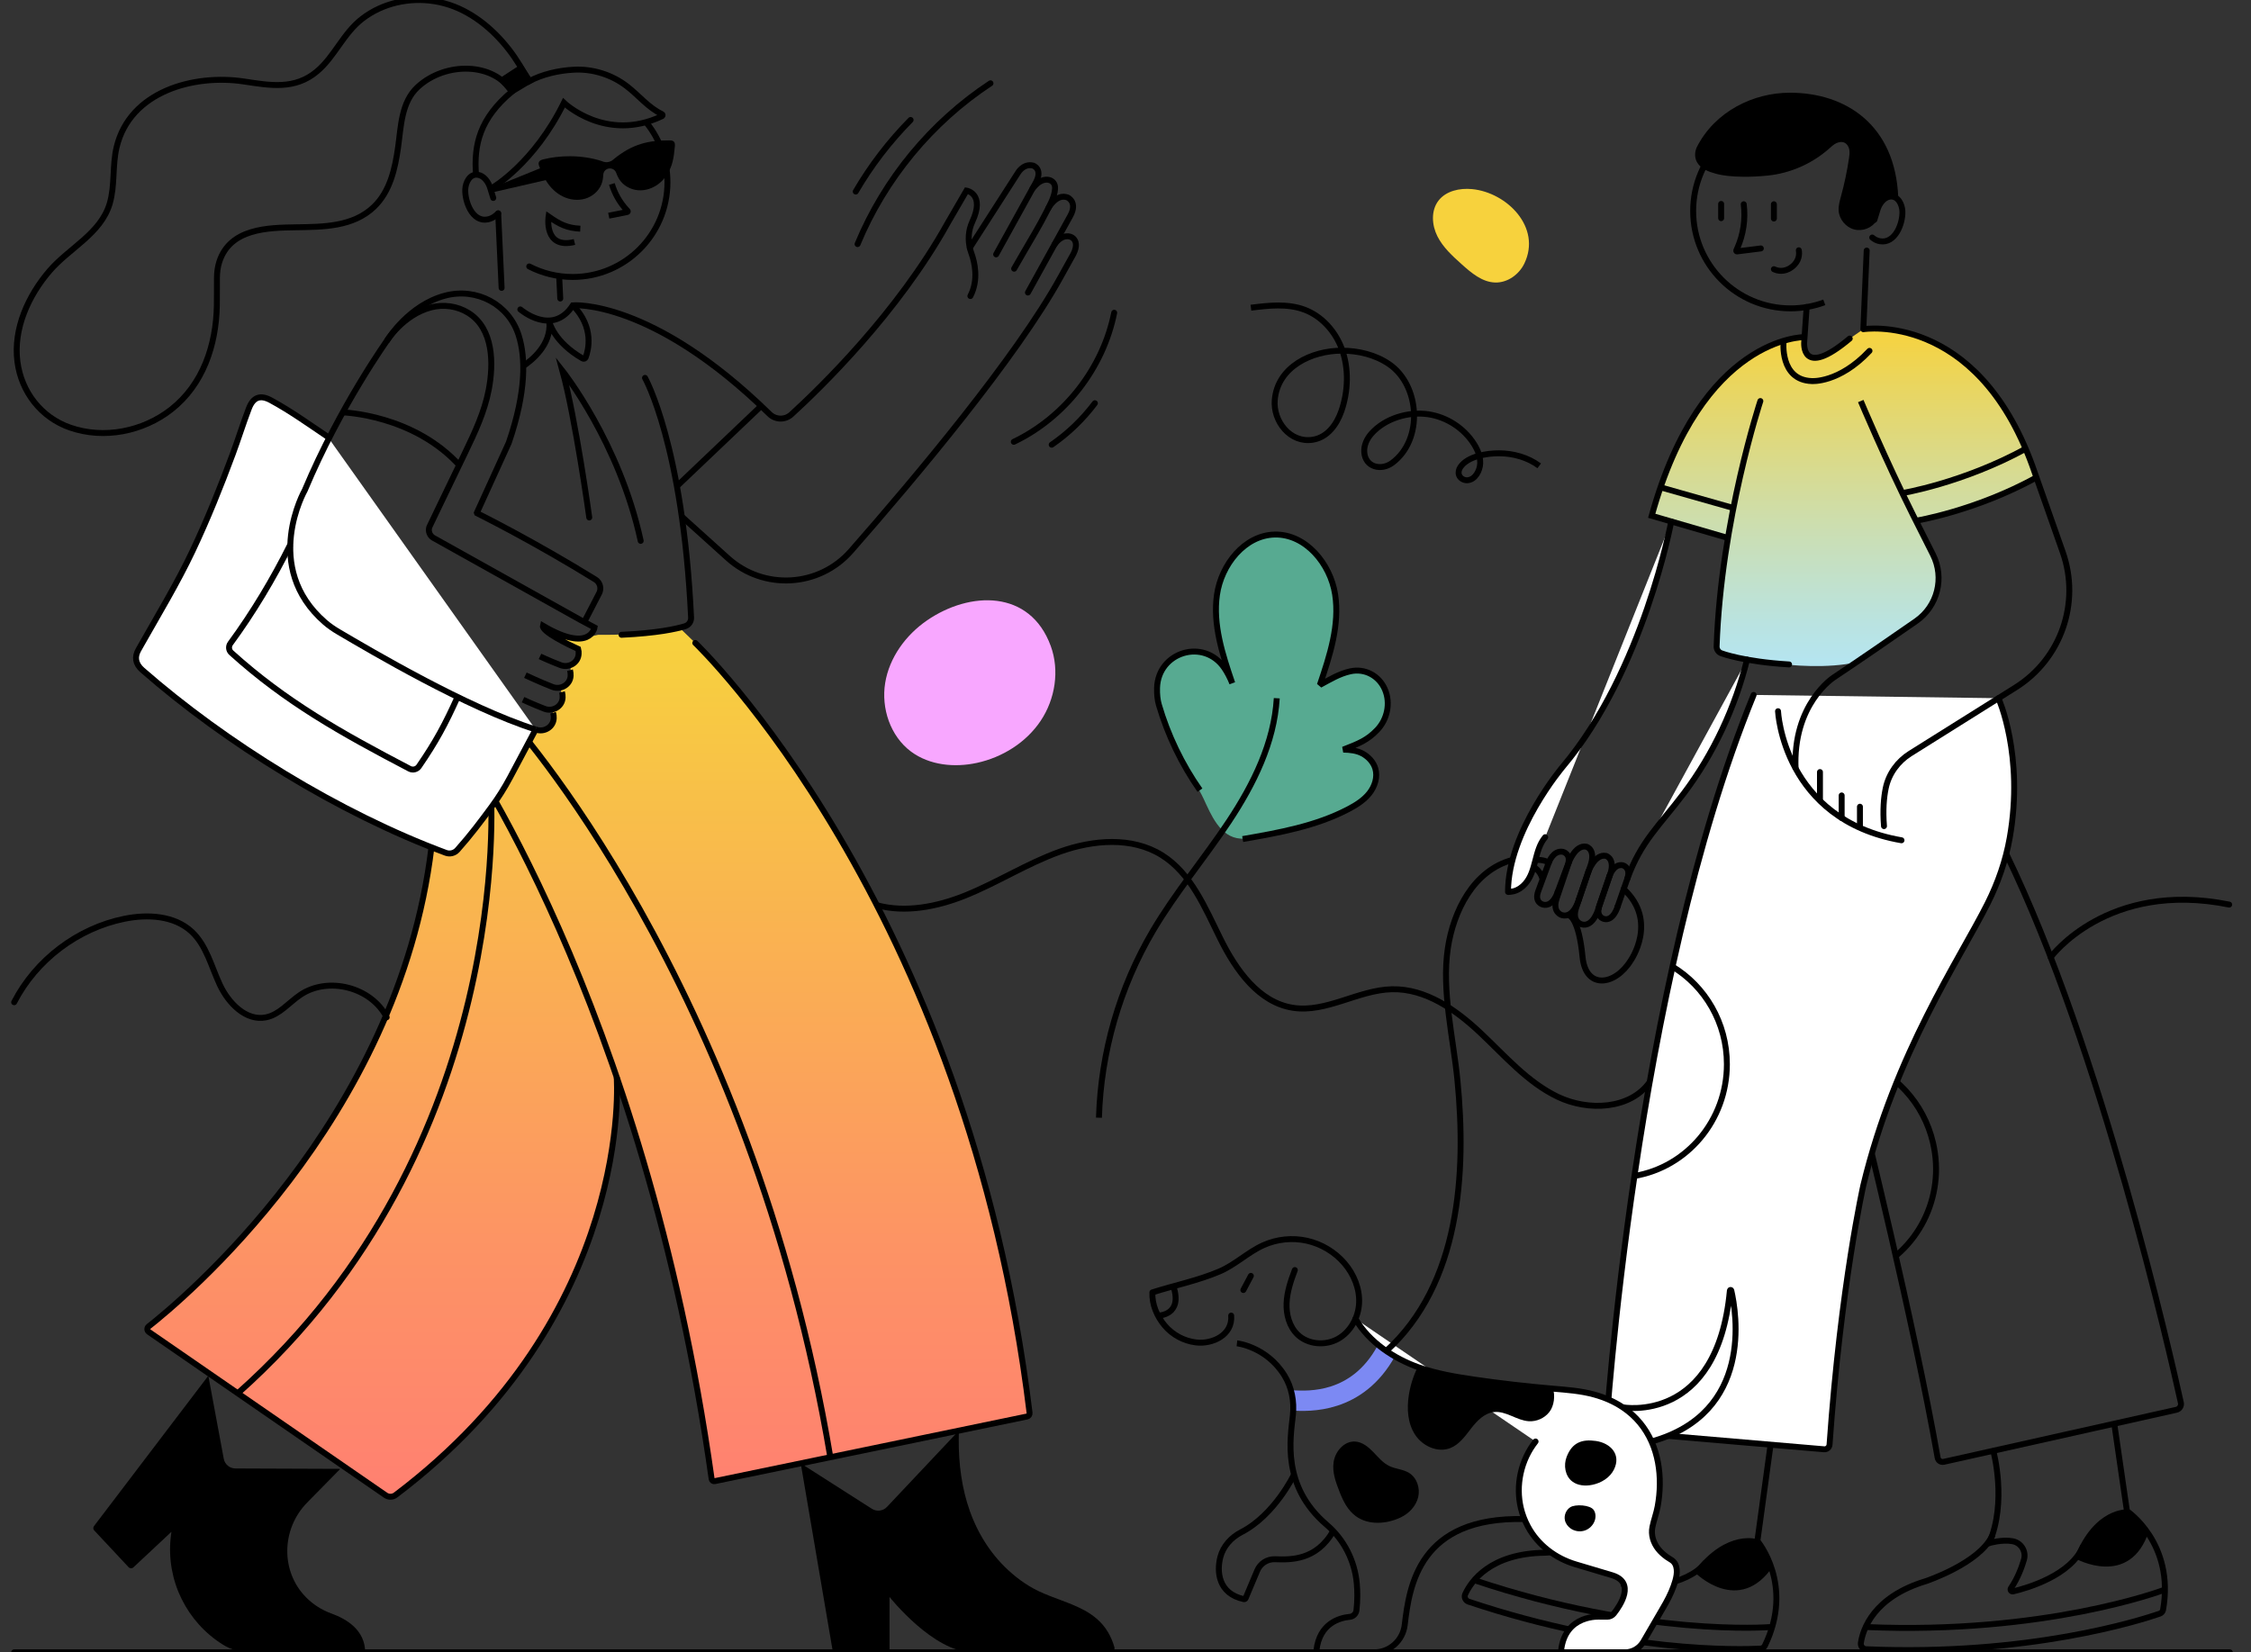 <?xml version="1.0" encoding="UTF-8"?><svg xmlns="http://www.w3.org/2000/svg" xmlns:xlink="http://www.w3.org/1999/xlink" viewBox="0 0 664.555 487.887"><rect x="0" y="0" width="664.555" height="487.887" fill="#333333" stroke="none"/><defs><style>.f{fill:url(#d);}.g{fill:url(#c);}.h,.i,.j,.k,.l,.m,.n{fill:none;}.h,.i,.o,.p,.k,.q,.r,.l,.m,.n,.s{stroke:#000;}.h,.i,.p,.k,.q,.r,.l,.m,.n,.s{stroke-width:1.75px;}.h,.m{stroke-linejoin:bevel;}.i,.r,.l{stroke-linejoin:round;}.j{stroke:#7c89f3;stroke-width:6px;}.j,.o,.p,.k,.q,.n,.s{stroke-miterlimit:10;}.t{fill:#f8a7ff;}.u{fill:#f7d23d;}.v{fill:#57aa91;}.p,.k,.r,.l,.m{stroke-linecap:round;}.p,.q,.r{fill:#fff;}.w{clip-path:url(#e);}</style><linearGradient id="c" x1="544.422" y1="91.036" x2="544.422" y2="206.003" gradientTransform="matrix(1, 0, 0, 1, 0, 0)" gradientUnits="userSpaceOnUse"><stop offset=".05" stop-color="#f7d23d"/><stop offset=".214" stop-color="#e8d663"/><stop offset=".56" stop-color="#ccdeb0"/><stop offset=".806" stop-color="#bae3e0"/><stop offset=".928" stop-color="#b4e5f3"/></linearGradient><linearGradient id="d" x1="173.435" y1="185.346" x2="173.435" y2="442.527" gradientTransform="matrix(1, 0, 0, 1, 0, 0)" gradientUnits="userSpaceOnUse"><stop offset="0" stop-color="#f7d23d"/><stop offset=".17" stop-color="#f8c247"/><stop offset=".724" stop-color="#fd9265"/><stop offset="1" stop-color="#ff8071"/></linearGradient><clipPath id="e"><path d="M549.856,329.289s15.174,61.251,22.189,101.133c.149,.849,.975,1.395,1.816,1.207l68.648-15.359c.949-.212,1.549-1.145,1.34-2.095-2.97-13.538-23.474-104.314-51.551-162.047" style="fill:none; stroke:#000; stroke-miterlimit:10; stroke-width:1.75px;"/></clipPath></defs><g id="a"/><g id="b"><path d="M273.652,183.206c-6.255,4.311-11.097,10.942-12.324,18.439s1.54,15.748,7.638,20.278c5.451,4.049,12.839,4.775,19.473,3.326,7.524-1.643,14.528-6.026,18.805-12.431s5.612-14.832,2.969-22.066c-6.119-16.746-23.907-16.267-36.56-7.547Z" style="fill:#f8a7ff;"/><path d="M381.693,413.525c4.579,.193,18.932,1.096,27.579-14.629" style="fill:none; stroke:#7c89f3; stroke-miterlimit:10; stroke-width:6px;"/><path d="M398.097,238.905c-3.206,1.683-6.58,3.029-10.025,4.134-4.331,1.388-8.774,2.399-13.236,3.267-2.831,.551-5.67,1.501-8.59,1.313-6.09-.394-8.731-7.107-10.939-11.827-1.378-2.946-3.197-5.575-4.835-8.373-1.673-2.856-3.18-5.808-4.514-8.837-.64-1.454-1.241-2.925-1.8-4.412-.75-1.993-1.426-4.014-2.026-6.057-.406-1.382-.593-3.137-.539-4.989,.314-10.674,13.843-14.742,19.848-5.912,.847,1.246,1.643,2.737,2.357,4.517-2.875-8.444-5.776-17.273-4.519-26.101,1.262-8.86,8.137-17.613,17.084-17.792,9.129-.183,16.407,8.643,17.798,17.667,1.391,9.024-1.577,18.088-4.504,26.737,2.923-1.57,5.72-3.31,9.013-4.027,4.317-.941,8.497,1.323,10.223,5.423,1.692,4.021,.66,8.784-2.314,11.895-2.884,3.017-5.408,4.019-10.011,5.81,1.975,.037,4.004,.241,5.735,1.193,1.731,.952,3.174,2.515,3.732,4.41,.734,2.494-.15,5.255-1.763,7.294s-3.873,3.46-6.175,4.668Z" style="fill:#57aa91;"/><path d="M508.243,192.909s22.874,6.23,39.746,2.662l3.202-2.18,16.281-11.451s6.67-4.717,4.846-15.009l-6.687-13.173s17.496-2.838,35.586-12.777l-1.242-3.527c-16.604-45.57-49.861-40.253-49.861-40.253l-9.689,6.659c-9.472,5.6-7.808-4.313-7.808-4.313,0,0-30.297-.267-44.987,52.752l22.493,6.544,.016,.003c-1.647,9.886-2.959,20.847-3.346,32.002-.032,.934,.561,1.78,1.451,2.065" style="fill:url(#c);"/><path d="M146.152,210.904l-18.032,30.087c-6.914,91.607-85.313,151.498-85.313,151.498l72.523,50.038c65.559-48.62,67.092-112.801,66.813-124.27,11.074,32.403,21.533,72.308,28.067,119.243l93.855-19.43c-18.112-151.156-98.795-228.216-98.795-228.216l-4.655-4.509c-10.964,2.451-23.986,2.087-23.986,2.087l-4.88,1.055s-6.503-.983-8.701-1.403l5.802,3.709,1.904,.976v2.197l-2.284,2.375-.01,2.896s-.439,2.294-.635,2.392-2.441,1.477-2.441,1.477l.683,2.428-1.171,3.173-1.757,.781,.293,3.026-1.989,2.694-3.088,.456-12.203-4.761Z" style="fill:url(#d);"/><g><path d="M522.652,427.069l-3.822,27.942s10.982,12.909,2.202,30.93c-.239,.49-.732,.811-1.276,.84-5.893,.313-40.702,1.366-86.203-13.865-.915-.306-1.378-1.341-.978-2.219,1.668-3.654,7.26-12.025,23.546-12.226,0,0,16.416-.7,22.338-7.343" style="fill:none; stroke:#000; stroke-linecap:round; stroke-miterlimit:10; stroke-width:1.75px;"/><path d="M518.831,455.011s-8.673-3.058-18.057,8.966c0,0,12.541,12.652,22.285-1.862" style="stroke:#000; stroke-miterlimit:10;"/><path d="M485.823,427.069s-.194,15.526-8.672,25.779c0,0,3.902-.058,6.783,1.374,2.294,1.14,3.074,4.009,1.704,6.173-1.226,1.938-3.284,4.766-6.018,7.02-.435,.359-.209,1.061,.355,1.086,4.593,.207,17.621,.116,23.462-6.996" style="fill:none; stroke:#000; stroke-linecap:round; stroke-miterlimit:10; stroke-width:1.75px;"/><path d="M522.451,480.428s-37.084,2.925-87.076-13.807" style="fill:none; stroke:#000; stroke-linecap:round; stroke-miterlimit:10; stroke-width:1.75px;"/></g><path d="M134.796,217.847s55.447,77.429,75.302,218.861c.06,.427,.468,.718,.891,.631l92.207-19.088c.49-.101,.822-.566,.761-1.063-18.32-150.573-98.688-227.332-98.688-227.332" style="fill:none; stroke:#000; stroke-linecap:round; stroke-miterlimit:10; stroke-width:1.75px;"/><path d="M182.067,318.032s5.436,69.954-65.278,123.401c-.866,.654-2.063,.677-2.956,.061l-69.903-48.23c-.553-.382-.58-1.187-.051-1.602,9.134-7.167,73.745-60.472,83.495-141.487" style="fill:none; stroke:#000; stroke-miterlimit:10; stroke-width:1.75px;"/><path d="M150.069,211.781s71.488,77.808,95.098,218.657" style="fill:none; stroke:#000; stroke-miterlimit:10; stroke-width:1.75px;"/><path d="M144.911,234.133s7.377,104.315-74.711,177.257" style="fill:none; stroke:#000; stroke-miterlimit:10; stroke-width:1.75px;"/><path d="M328.994,486.351c-.888-3.172-2.586-6.098-5.068-8.263-1.141-.995-2.396-1.863-3.727-2.587-4.337-2.358-9.164-3.589-13.611-5.705-3.695-1.758-7.121-4.347-10.018-7.221-5.267-5.225-8.952-11.824-11.064-18.912-2.047-6.871-2.666-14.107-2.412-21.251l-21.241,22.535c-1.158,1.228-3.026,1.46-4.448,.551l-21.008-13.419,9.356,54.915c.088,.516,.535,.893,1.058,.893h14.73c.592,0,1.073-.48,1.073-1.073v-15.291s12.918,16.363,24.631,16.363h40.584c.801,0,1.381-.765,1.165-1.536h0Z"/><path d="M100.463,433.708l-30.967-.119c-1.688-.006-3.133-1.213-3.441-2.872l-4.55-24.509-33.757,44.401c-.292,.384-.265,.923,.065,1.275l10.166,10.869c.373,.399,1,.42,1.399,.047l11.228-10.502s-.098,.647-.215,1.76c-1.338,12.721,4.794,24.906,15.406,31.552,2.402,1.504,5.193,2.276,8.027,2.276h33.981c0-6.455-5.285-9.784-9.948-11.464-2.903-1.047-5.406-2.683-7.438-4.719-7.678-7.694-7.353-20.288,.265-28.042l9.779-9.954Z"/><path d="M354.253,233.31c-5.371-7.667-9.483-16.215-12.122-25.197-.406-1.382-.593-3.137-.539-4.989,.314-10.674,13.843-14.742,19.848-5.912,.847,1.246,1.643,2.737,2.357,4.517-2.875-8.444-5.776-17.273-4.519-26.101,1.262-8.86,8.137-17.613,17.084-17.792,9.129-.183,16.407,8.643,17.798,17.667,1.391,9.024-1.577,18.088-4.504,26.737,2.923-1.57,5.72-3.31,9.013-4.027,4.317-.941,8.497,1.323,10.223,5.423,1.692,4.021,.66,8.784-2.314,11.895-2.884,3.017-5.408,4.019-10.011,5.81,1.975,.037,4.004,.241,5.735,1.193,1.731,.952,3.174,2.515,3.732,4.41,.734,2.494-.15,5.255-1.763,7.294s-3.873,3.46-6.175,4.668c-9.619,5.049-20.52,6.98-31.223,8.844" style="fill:none; stroke:#000; stroke-linejoin:bevel; stroke-width:1.75px;"/><path d="M376.936,206.167c-.769,13.124-6.844,25.376-14.104,36.337-7.26,10.961-15.814,21.058-22.487,32.386-9.811,16.654-15.338,35.809-15.905,55.13" style="fill:none; stroke:#000; stroke-linejoin:bevel; stroke-width:1.75px;"/><path d="M382.27,375.005c-1.189,3.157-2.301,6.406-2.439,9.777-.138,3.371,.819,6.927,3.249,9.269,3.078,2.966,8.167,3.364,11.904,1.289s6.046-6.299,6.254-10.568c.208-4.27-1.529-8.507-4.308-11.756-2.85-3.331-6.797-5.706-11.075-6.663s-8.861-.491-12.859,1.308c-4.59,2.065-8.306,5.768-12.936,7.743-6.405,2.732-13.207,4.089-19.842,6.2-.158,3.562,1.366,7.114,3.674,9.833s5.666,4.521,9.207,4.942c4.892,.582,10.842-2.235,10.382-7.926" style="fill:none; stroke:#000; stroke-linecap:round; stroke-linejoin:round; stroke-width:1.75px;"/><line x1="369.288" y1="376.727" x2="367.072" y2="380.899" style="fill:none; stroke:#000; stroke-linecap:round; stroke-linejoin:bevel; stroke-width:1.75px;"/><path d="M341.988,388.449s7.269-.082,4.436-8.626" style="fill:none; stroke:#000; stroke-miterlimit:10; stroke-width:1.75px;"/><path d="M365.178,396.639s8.749,.951,14.024,9.495c2.161,3.5,2.93,7.669,2.49,11.759-.735,6.826-3.355,20.94,9.966,32.31,5.126,4.375,8.3,10.659,8.902,17.371,.212,2.363,.229,4.888-.094,7.865-.112,1.03-.931,1.862-1.963,1.96-2.995,.285-8.944,1.869-9.854,9.896-.035,.313,.218,.593,.533,.593h16.495c4.636,0,8.486-3.496,9.032-8.1,1.367-11.531,4.208-32.031,35.342-31.252" style="fill:none; stroke:#000; stroke-miterlimit:10; stroke-width:1.75px;"/><path d="M382.022,435.418s-5.675,11.9-15.559,16.99c-2.951,1.52-5.341,4.13-6.181,7.341-1.085,4.148-.712,10.773,6.949,12.429,.204,.044,.418-.067,.499-.26l3.43-8.16c.88-2.094,2.953-3.447,5.223-3.367,4.6,.161,12.214,.433,17.234-8.353" style="fill:none; stroke:#000; stroke-miterlimit:10; stroke-width:1.75px;"/><path d="M173.965,152.797s-4.016-29.114-7.906-43.295c0,0,16.816,21.208,23.091,50.197" style="fill:none; stroke:#000; stroke-linecap:round; stroke-miterlimit:10; stroke-width:1.75px;"/><path d="M153.613,91.361s9.455,8.162,15.515-1.212c0,0,23.25-1.967,58.053,32.103,1.777,1.74,4.596,1.803,6.433,.126,8.518-7.777,31.424-29.988,46.152-56.499l5.572-9.6s5.571,.896,1.712,9.193c0,0-.167,.339-.377,.917-.982,2.697-.887,5.653,.096,8.349,.955,2.621,2.226,7.821-.289,12.671" style="fill:none; stroke:#000; stroke-linecap:round; stroke-miterlimit:10; stroke-width:1.75px;"/><path d="M169.129,90.149c6.412,6.523,4.559,13.32,3.766,15.4-.133,.348-.552,.491-.875,.305-8.529-4.913-9.833-10.777-9.833-10.777,.587,6.72-5.168,11.313-7.702,12.995" style="fill:none; stroke:#000; stroke-miterlimit:10; stroke-width:1.75px;"/><path d="M413.509,448.055c2.468-1.173,4.542-3.344,5.178-6.001,.636-2.657-.387-5.744-2.718-7.168-1.753-1.071-3.952-1.127-5.805-2.016-1.895-.91-3.267-2.604-4.726-4.117-1.459-1.514-3.222-2.961-5.319-3.109-3.214-.228-5.915,2.844-6.395,6.03-.467,3.096,.665,6.033,1.767,8.863,1.043,2.677,2.395,5.398,4.772,7.135,3.814,2.787,9.174,2.318,13.245,.384Z"/><path d="M4.176,295.927c6.44-12.521,18.768-21.85,32.568-24.645,6.855-1.388,14.705-.963,19.833,3.793,4.389,4.071,5.802,10.318,8.347,15.737,2.544,5.419,7.727,10.762,13.596,9.579,3.996-.806,6.754-4.349,10.128-6.635,8.227-5.575,21.032-2.253,25.513,6.618" style="fill:none; stroke:#000; stroke-linecap:round; stroke-miterlimit:10; stroke-width:1.75px;"/><path d="M190.422,111.574s11.166,19.658,13.606,70.785c.055,1.156-.679,2.206-1.786,2.543-2.599,.791-8.217,2.041-18.746,2.532" style="fill:none; stroke:#000; stroke-linecap:round; stroke-miterlimit:10; stroke-width:1.75px;"/><path d="M253.177,72.071c7.974-19.252,21.833-36.02,39.239-47.477" style="fill:none; stroke:#000; stroke-linecap:round; stroke-miterlimit:10; stroke-width:1.75px;"/><path d="M252.633,56.559c4.484-7.688,9.945-14.806,16.203-21.135" style="fill:none; stroke:#000; stroke-linecap:round; stroke-miterlimit:10; stroke-width:1.75px;"/><path d="M552.731,70.133c.607,.518,1.359,.938,2.276,1.094,4.533,.774,6.782-5.295,6.632-8.852-.085-2.028-1.327-4.679-3.73-4.321-1.828,.273-3.152,2.232-3.63,3.879l-.911,2.958" style="fill:none; stroke:#000; stroke-linecap:round; stroke-miterlimit:10; stroke-width:1.75px;"/><path d="M147.075,63.001c-.607,.518-1.451,1.449-3.089,1.783-4.506,.918-6.782-5.295-6.632-8.852,.085-2.028,1.327-4.679,3.73-4.321,1.828,.273,3.152,2.232,3.63,3.879l.911,2.958" style="fill:none; stroke:#000; stroke-linecap:round; stroke-miterlimit:10; stroke-width:1.75px;"/><line x1="148.089" y1="85.005" x2="147.075" y2="63.001" style="fill:none; stroke:#000; stroke-linecap:round; stroke-miterlimit:10; stroke-width:1.75px;"/><path d="M180.638,54.319c.829,2.798,2.282,5.38,4.257,7.548l.398,.437c.089,.097,.037,.254-.092,.28l-5.482,1.106" style="fill:none; stroke:#000; stroke-miterlimit:10; stroke-width:1.75px;"/><path d="M171.32,67.525c-3.895-.197-6.027-1.252-9.37-3.591,0,0-1.493,9.732,7.648,7.516" style="fill:none; stroke:#000; stroke-miterlimit:10; stroke-width:1.75px;"/><line x1="165.092" y1="81.779" x2="165.404" y2="88.139" style="fill:none; stroke:#000; stroke-linecap:round; stroke-miterlimit:10; stroke-width:1.75px;"/><path d="M156.241,78.673c3.842,1.985,8.204,3.106,12.827,3.106,15.454,0,27.982-12.528,27.982-27.982,0-6.528-2.235-12.533-5.982-17.293" style="fill:none; stroke:#000; stroke-linecap:round; stroke-miterlimit:10; stroke-width:1.75px;"/><path d="M145.417,55.389s12.284-7.146,21.069-25.037c0,0,12.327,11.846,28.941,3.949,.256-.121,.247-.484-.009-.605-4.064-1.934-6.754-5.46-10.377-8.241-4.444-3.412-10.062-5.174-15.66-4.875-4.522,.242-9.291,1.336-13.14,3.399-2.158-3.555-3.506-6.154-6.073-9.441-4.79-6.133-11.283-11.446-18.889-13.52-1.022-.279-2.059-.502-3.106-.666-7.406-1.165-15.228,.567-21.203,5.158-5.649,4.34-8.131,11.141-13.403,15.577-6.499,5.469-13.778,4.155-21.512,2.978-14.794-2.251-33.691,2.895-37.631,19.406-1.299,5.442-.451,11.26-2.032,16.628-2.611,8.863-11.949,13.134-17.726,19.841-6.266,7.275-10.783,17.07-9.528,26.841,1.147,8.932,6.996,16.489,15.55,19.469,9.958,3.469,21.477,1.198,29.795-5.297,9.482-7.404,13.34-19.104,13.536-30.793,.046-2.735,.001-5.47,.031-8.205,.017-1.564,.211-3.131,.687-4.621,3.174-9.934,14.387-10.089,22.593-10.222,8.054-.131,16.877-.091,23.087-6.053,4.744-4.555,6.223-11.299,7.109-17.566,.865-6.116,.917-13.319,5.816-17.824,8.256-7.591,22.557-7.219,27.742,1.406-9.377,7.873-11.262,15.597-10.54,24.587" style="fill:none; stroke:#000; stroke-miterlimit:10; stroke-width:1.75px;"/><path d="M101.179,121.766s21.073,.605,34.736,15.938" style="fill:none; stroke:#000; stroke-miterlimit:10; stroke-width:1.75px;"/><line x1="199.84" y1="143.558" x2="224.715" y2="119.879" style="fill:none; stroke:#000; stroke-miterlimit:10; stroke-width:1.75px;"/><path d="M286.307,73.163l14.188-22.089s1.629-2.936,4.536-2.173c0,0,2.943,.995,.76,5.018l-11.705,21.187" style="fill:none; stroke:#000; stroke-linecap:round; stroke-miterlimit:10; stroke-width:1.75px;"/><path d="M311.188,72.397s1.31-2.29,3.431-2.608c.895-.134,1.84,.12,2.429,.807,.598,.698,1.02,2.001-.111,4.336l-3.806,6.847c-12.995,23.644-42.798,59.144-61.909,80.926-9.393,10.706-25.733,11.652-36.314,2.119l-13.618-12.27" style="fill:none; stroke:#000; stroke-miterlimit:10; stroke-width:1.75px;"/><path d="M309.459,61.537s2.385-4.519,5.729-3.223c0,0,3.011,1.312,.814,5.372l-12.532,22.685" style="fill:none; stroke:#000; stroke-linecap:round; stroke-miterlimit:10; stroke-width:1.75px;"/><path d="M457.252,254.671s1.3-3.7,4.174-3.157c0,0,2.609,.598,1.398,3.929l-2.986,7.984" style="fill:none; stroke:#000; stroke-linecap:round; stroke-miterlimit:10; stroke-width:1.75px;"/><path d="M475.148,258.698s1.23-3.761,3.952-3.209c0,0,2.469,.608,1.323,3.994l-2.827,8.116" style="fill:none; stroke:#000; stroke-linecap:round; stroke-miterlimit:10; stroke-width:1.75px;"/><path d="M477.596,267.599s-1.257,4.513-4.09,3.73c0,0-2.469-.608-1.323-3.994l2.965-8.637" style="fill:none; stroke:#000; stroke-linecap:round; stroke-miterlimit:10; stroke-width:1.75px;"/><g><path d="M463.145,254.704s1.915-5.374,5.207-4.696c0,0,2.887,.774,1.175,5.661l-3.42,9.968" style="fill:none; stroke:#000; stroke-linecap:round; stroke-miterlimit:10; stroke-width:1.75px;"/><path d="M466.107,265.636s-1.521,5.543-4.948,4.581c0,0-2.988-.747-1.601-4.906l3.587-10.608" style="fill:none; stroke:#000; stroke-linecap:round; stroke-miterlimit:10; stroke-width:1.75px;"/></g><g><path d="M468.918,257.413s1.915-5.374,5.207-4.696c0,0,2.887,.774,1.175,5.661l-3.42,9.968" style="fill:none; stroke:#000; stroke-linecap:round; stroke-miterlimit:10; stroke-width:1.75px;"/><path d="M471.88,268.346s-1.521,5.543-4.948,4.581c0,0-2.988-.747-1.601-4.906l3.587-10.608" style="fill:none; stroke:#000; stroke-linecap:round; stroke-miterlimit:10; stroke-width:1.75px;"/></g><path d="M304.838,55.666c.649-.756,1.316-1.526,2.198-2.049s2.037-.763,3-.376c1.109,.446,1.529,1.43,1.439,2.58-.183,2.345-1.455,4.594-2.497,6.656-2.121,4.198-4.588,8.227-6.941,12.298l-2.636,4.561" style="fill:none; stroke:#000; stroke-linecap:round; stroke-miterlimit:10; stroke-width:1.75px;"/><path d="M299.298,130.453c15.051-7.2,26.368-21.75,29.643-38.11" style="fill:none; stroke:#000; stroke-linecap:round; stroke-miterlimit:10; stroke-width:1.75px;"/><path d="M310.487,131.308c4.874-3.352,9.188-7.518,12.751-12.249" style="fill:none; stroke:#000; stroke-linecap:round; stroke-miterlimit:10; stroke-width:1.75px;"/><path d="M369.306,90.855c5.254-.653,10.747-1.282,15.715,.549,5.153,1.899,9.148,6.366,11.077,11.508,2.192,5.843,1.94,12.647-.101,18.504-1.351,3.878-4.047,7.687-8.344,8.409-6.729,1.13-11.848-5.453-11.313-11.732,.842-9.868,11.001-14.571,19.795-14.551,4.928,.011,9.94,1.21,14.001,4.002,9.045,6.217,10.151,22.243,.91,29.115-3.246,2.414-7.982,1.311-8.283-3.16-.134-1.993,.772-3.951,2.096-5.447,4.005-4.528,10.94-6.6,16.812-5.731,5.478,.811,10.539,4.11,13.491,8.795,1.081,1.715,1.903,3.677,1.834,5.703-.071,2.061-1.463,4.876-3.823,4.986-1.054,.049-2.146-.605-2.46-1.612-.24-.769-.015-1.628,.439-2.294,2.209-3.236,7.887-4.081,11.458-4.059,4.154,.025,8.447,1.21,11.807,3.705" style="fill:none; stroke:#000; stroke-linejoin:round; stroke-width:1.75px;"/><path d="M434.581,55.834c-3.633-.345-7.687,.521-9.909,3.416-2.249,2.931-1.981,7.203-.321,10.503,1.661,3.3,4.475,5.848,7.225,8.314,2.843,2.55,6.03,5.243,9.848,5.351,3.611,.102,7.02-2.338,8.594-5.59,5.187-10.717-5.173-21.02-15.437-21.994Z" style="fill:#f7d23d;"/><path d="M258.855,267.268c8.41,2.31,17.785,.469,26.016-2.829,9.59-3.843,18.384-9.533,28.116-12.999s21.149-4.431,29.935,1.003c8.717,5.391,12.848,15.628,17.404,24.809s11.299,18.783,21.432,20.323c9.861,1.499,19.217-5.259,29.188-5.484,9.944-.224,18.834,6.028,26.08,12.843,7.245,6.815,13.911,14.636,22.885,18.925,8.974,4.288,21.323,3.76,27.112-4.329" style="fill:none; stroke:#000; stroke-miterlimit:10; stroke-width:1.75px;"/><path d="M96.724,128.95c-5.518-3.709-10.938-7.613-16.795-10.782-3.163-1.711-5.211-.82-6.454,2.425-1.7,4.439-3.111,9.006-4.765,13.467-3.563,9.608-7.458,19.32-11.881,28.655-4.522,9.543-9.957,18.524-15.146,27.703-.28,.495-.559,.989-.837,1.485-1.121,1.994-.973,4.066,1.165,5.938,24.556,21.502,58.049,42.229,89.612,53.973,1.205,.448,2.565,.094,3.42-.866,3.908-4.387,6.848-8.322,10.051-12.665,2.04-2.766,3.874-5.678,5.488-8.711l7.547-14.177" style="fill:#fff; stroke:#000; stroke-miterlimit:10; stroke-width:1.75px;"/><path d="M198.927,41.801c-.346-.35-.898-.342-1.39-.345-5.812-.025-10.757,.913-16.421,5.602-1.632,1.495-3.424,.516-3.424,.516-6.19-1.982-12.66-1.688-17.342-.514-.477,.12-.999,.303-1.227,.739-.247,.473-.043,1.045,.163,1.538,.597,1.427,1.201,2.861,2.023,4.172,1.189,1.897,2.849,3.524,4.861,4.506,2.011,.982,4.38,1.287,6.531,.666,2.15-.621,4.04-2.207,4.862-4.29,.346-.877,.495-1.798,.526-2.736,.023-.711,.409-1.385,1.045-1.703,.66-.33,1.267-.246,1.729-.059,.533,.216,.904,.693,1.095,1.236,.305,.867,.717,1.683,1.294,2.405,1.399,1.748,3.672,2.707,5.91,2.666,2.238-.04,4.412-1.03,6.044-2.561s2.74-3.576,3.317-5.739c.399-1.495,.553-3.042,.703-4.582,.052-.531,.078-1.138-.297-1.517Z"/><path d="M144.401,55.801c0,.535-.129,.651-.013,1.23,5.723-1.312,11.552-2.667,17.275-3.979l-.688-2.03c-.147-.433-.273-1.399-.662-1.683l-15.912,6.462Z"/><path d="M85.712,160.771c-5.027,10.117-11.072,20.204-17.689,29.207-.628,.855-.519,2.049,.268,2.761,15.998,14.478,32.36,23.645,52.618,34.242,.961,.503,2.158,.206,2.773-.688,5.079-7.39,7.763-12.438,11.409-20.497" style="fill:none; stroke:#000; stroke-miterlimit:10; stroke-width:1.75px;"/><path d="M158.129,215.394c-20.342-6.466-48.634-23.204-58.15-28.799-1.423-.837-2.792-1.768-4.039-2.85-18.826-16.345-5.948-39.017-5.948-39.017,10.479-25.001,24.584-44.618,24.584-44.618,0,0,6.173-10.025,16.858-12.831,9.307-2.444,18.825,2.586,21.704,11.768,2.043,6.516,2.258,16.507-2.917,31.644l-9.431,20.703,.045,.138c1.372,.707,16.674,8.303,34.925,19.566,1.378,.851,1.873,2.619,1.129,4.058l-4.415,8.532" style="fill:none; stroke:#000; stroke-miterlimit:10; stroke-width:1.75px;"/><path d="M557.008,57.753c-2.18-13.717-14.061-24.202-28.392-24.202-15.878,0-28.749,12.871-28.749,28.749s12.871,28.749,28.749,28.749c3.503,0,6.86-.627,9.964-1.774" style="fill:none; stroke:#000; stroke-miterlimit:10; stroke-width:1.75px;"/><path d="M560.413,58.28c-.848-21.376-15.47-30.906-31.975-30.906-10.754,0-22.102,5.459-27.505,16.089,0,0-2.891,5.642,5.359,7.744,0,0,4.767,1.715,15.571,.632,6.668-.668,13.099-3.497,18.118-7.938,.66-.584,1.307-1.203,2.094-1.598s1.758-.539,2.542-.137c.746,.382,1.196,1.195,1.344,2.02s.037,1.672-.086,2.502c-.559,3.788-1.346,7.543-2.355,11.237-.382,1.398-.799,2.822-.706,4.268,.166,2.57,2.122,4.925,4.618,5.559s5.25-.456,6.623-2.635c-.048-3.163,1.012-5.4,3.685-7.093"/><g><line x1="523.701" y1="60.309" x2="523.701" y2="64.517" style="fill:none; stroke:#000; stroke-linecap:round; stroke-miterlimit:10; stroke-width:1.75px;"/><line x1="508.128" y1="60.211" x2="508.128" y2="64.419" style="fill:none; stroke:#000; stroke-linecap:round; stroke-miterlimit:10; stroke-width:1.75px;"/><path d="M514.796,60.309h0c.552,4.407-.103,8.88-1.896,12.943l-.302,.684c-.067,.152,.057,.32,.223,.299l7.023-.88" style="fill:none; stroke:#000; stroke-linecap:round; stroke-miterlimit:10; stroke-width:1.75px;"/><path d="M523.701,79.486c.888,.428,2.991,1.094,5.299-.659,2.309-1.754,2.231-3.958,2.056-4.928" style="fill:none; stroke:#000; stroke-linecap:round; stroke-miterlimit:10; stroke-width:1.75px;"/></g><path d="M533.371,90.657l-.726,10.362s-1.013,11.11,13.446-1.056" style="fill:none; stroke:#000; stroke-linecap:round; stroke-miterlimit:10; stroke-width:1.75px;"/><path d="M510.122,158.84l-22.493-6.544c14.69-53.019,44.987-52.752,44.987-52.752" style="fill:none; stroke:#000; stroke-miterlimit:10; stroke-width:1.75px;"/><path d="M519.705,118.418s-11.617,35.134-12.914,72.426c-.032,.934,.561,1.78,1.451,2.065,0,0,6.51,2.478,19.939,3.277" style="fill:none; stroke:#000; stroke-linecap:round; stroke-miterlimit:10; stroke-width:1.75px;"/><path d="M526.558,100.79s-1.218,11.384,8.3,11.727c0,0,8.061,.686,17.065-8.918" style="fill:none; stroke:#000; stroke-linecap:round; stroke-miterlimit:10; stroke-width:1.75px;"/><line x1="490.231" y1="143.896" x2="511.747" y2="150" style="fill:none; stroke:#000; stroke-miterlimit:10; stroke-width:1.75px;"/><path d="M565.629,153.757s17.496-2.838,35.586-12.777" style="fill:none; stroke:#000; stroke-miterlimit:10; stroke-width:1.75px;"/><path d="M561.373,145.635s18.112-2.938,36.839-13.227" style="fill:none; stroke:#000; stroke-miterlimit:10; stroke-width:1.75px;"/><g><g style="clip-path:url(#e);"><path d="M551.549,375.757c14.491-6.039,22.883-22.13,19.132-38.308-2.77-11.95-11.469-20.941-22.141-24.441" style="fill:none; stroke:#000; stroke-miterlimit:10; stroke-width:1.75px;"/></g><path d="M549.856,329.289s15.174,61.251,22.189,101.133c.149,.849,.975,1.395,1.816,1.207l68.648-15.359c.949-.212,1.549-1.145,1.34-2.095-2.97-13.538-23.474-104.314-51.551-162.047" style="fill:none; stroke:#000; stroke-miterlimit:10; stroke-width:1.75px;"/></g><path d="M589.996,206.157s7.62,16.866,3.334,41.194c-1.19,6.752-3.46,13.267-6.531,19.397-8.284,16.533-27.311,44.279-36.686,83.208,0,0-6.653,29.488-9.984,76.585-.058,.827-.781,1.453-1.607,1.383l-64.38-5.512s8.24-130.733,43.576-217.218" style="fill:#fff; stroke:#000; stroke-linecap:round; stroke-miterlimit:10; stroke-width:1.75px;"/><path d="M551.096,73.983l-.983,23.216s33.257-5.317,49.861,40.253l9.017,25.614c5.257,14.933-.536,31.514-13.948,39.925l-31.095,19.499c-3.672,2.303-6.341,5.961-7.224,10.204-.586,2.813-.892,6.494-.521,11.232" style="fill:none; stroke:#000; stroke-linecap:round; stroke-linejoin:round; stroke-width:1.75px;"/><path d="M549.344,118.418s7.326,17.454,15.459,33.699l5.86,11.636c3.46,6.871,1.342,15.24-4.973,19.634-7.129,4.96-16.515,11.437-24.346,16.657,0,0-12.214,7.846-11.224,27.15" style="fill:none; stroke:#000; stroke-miterlimit:10; stroke-width:1.75px;"/><path d="M524.923,209.994s1.498,32.05,36.449,38.113" style="fill:none; stroke:#000; stroke-linecap:round; stroke-linejoin:round; stroke-width:1.75px;"/><path d="M479.076,415.536s27.912,5.166,31.631-34.461c.023-.241,.361-.272,.416-.036,1.482,6.391,6.631,36.148-23.549,44.594" style="fill:#fff; stroke:#000; stroke-miterlimit:10; stroke-width:1.75px;"/><path d="M453.341,425.63c-4.324,5.466-5.966,12.956-4.326,19.729,.456,1.881,1.162,3.696,2.08,5.398,2.942,5.451,8.102,9.364,14.038,11.135l10.853,3.239c6.87,2.15,2.428,8.816,.471,11.293-.467,.592-1.175,.939-1.928,.937l-2.076-.005s-10.365-.863-11.573,9.967c-.033,.297,.207,.563,.506,.563l16.525,0h1.8c2.24,0,4.311-1.192,5.436-3.128l5.709-9.823c1.254-2.113,2.419-4.309,3.246-6.628,.695-1.949,1.464-4.564,.457-6.514-.565-1.095-1.586-1.42-2.514-2.098-.937-.685-1.801-1.453-2.519-2.369-1.435-1.833-2.157-4.134-1.689-6.448,.416-2.057,1.183-4.032,1.559-6.114,.389-2.153,.607-4.338,.627-6.526,.04-4.307-.687-8.659-2.446-12.608-1.754-3.937-4.517-7.44-8.498-10.102-2.353-1.573-5.132-2.853-8.38-3.756-3.987-1.108-8.147-1.398-12.27-1.751-7.721-.661-15.423-1.549-23.092-2.662-5.561-.807-11.138-1.742-16.44-3.603-7.315-2.568-14.782-7.497-18.725-14.362" style="fill:#fff; stroke:#000; stroke-linecap:round; stroke-linejoin:round; stroke-width:1.75px;"/><path d="M462.502,430.192c-.935,2.456-.454,5.559,1.607,7.189,1.641,1.298,3.939,1.46,5.988,1.037,2.64-.545,5.184-2.091,6.382-4.506,2.243-4.522-1.089-7.84-5.356-8.444-4.065-.575-6.992,.444-8.62,4.723Z"/><path d="M463.58,445.04c-1.238,.799-1.895,2.404-1.574,3.842,.222,.993,.868,1.867,1.705,2.445,1.183,.818,2.753,1.047,4.121,.6s2.5-1.559,2.971-2.917c.358-1.031,.324-2.238-.284-3.145-1.045-1.558-5.477-1.77-6.939-.826Z"/><path d="M418.503,403.722c-1.274,2.614-2.152,5.421-2.595,8.295-.612,3.969-.326,8.267,1.876,11.625,2.202,3.358,6.682,5.408,10.41,3.916,2.642-1.057,4.378-3.542,6.122-5.79s3.917-4.528,6.746-4.834c3.557-.385,6.716,2.485,10.287,2.71,2.304,.145,4.651-.913,6.068-2.736s1.751-4.812,1.043-7.009c-13.438-1.434-26.861-2.835-39.956-6.176Z"/><path d="M624.293,421.101l3.641,25.082s14.122,9.37,10.667,29.116c-.094,.536-.479,.982-.994,1.16-5.577,1.93-38.738,12.565-86.676,10.506-.964-.041-1.695-.908-1.553-1.862,.592-3.973,3.652-13.563,19.248-18.259,0,0,15.583-5.21,19.438-13.232" style="fill:none; stroke:#000; stroke-linecap:round; stroke-miterlimit:10; stroke-width:1.75px;"/><path d="M627.935,446.183s-9.18-.541-14.874,13.609c0,0,15.55,8.692,20.902-7.95" style="stroke:#000; stroke-miterlimit:10;"/><path d="M588.488,428.455s4.106,14.975-1.208,27.172c0,0,3.734-1.134,6.898-.555,2.519,.461,4.063,3.003,3.345,5.462-.643,2.201-1.838,5.488-3.843,8.41-.319,.465,.092,1.077,.641,.946,4.471-1.071,16.967-4.76,20.613-13.209" style="fill:none; stroke:#000; stroke-linecap:round; stroke-miterlimit:10; stroke-width:1.75px;"/><path d="M638.44,469.608s-34.83,13.063-87.5,10.803" style="fill:none; stroke:#000; stroke-linecap:round; stroke-miterlimit:10; stroke-width:1.75px;"/><path d="M482.533,347.228c15.48-2.61,27.29-16.39,27.29-32.997,0-12.267-6.443-22.991-16.049-28.81" style="fill:none; stroke:#000; stroke-miterlimit:10; stroke-width:1.75px;"/><path d="M148.218,23.683l5.59-3.643,2.511,3.841-5.155,3.098s-1.184-1.457-2.946-3.295Z" style="stroke:#000; stroke-miterlimit:10; stroke-width:1.75px;"/><path d="M154.414,206.595s2.72,1.296,6.336,2.696c2.446,.947,5.238-.69,5.351-3.31,.022-.52-.028-1.071-.183-1.645" style="fill:none; stroke:#000; stroke-miterlimit:10; stroke-width:1.75px;"/><path d="M158.129,215.394c2.446,.947,5.237-.689,5.35-3.309,.022-.52-.028-1.071-.183-1.645" style="fill:none; stroke:#000; stroke-miterlimit:10; stroke-width:1.75px;"/><path d="M155.104,199.371s4.393,2.065,8.009,3.464c2.446,.947,5.238-.69,5.351-3.31,.022-.52-.028-1.071-.183-1.645" style="fill:none; stroke:#000; stroke-miterlimit:10; stroke-width:1.75px;"/><path d="M159.424,193.813s2.435,1.167,6.051,2.567c2.446,.947,5.238-.69,5.351-3.31,.022-.52,.022-.869-.133-1.443-2.769-1.244-10.835-5.173-10.404-6.871,13.978,8.234,15.236,.52,15.236,.52l-4.16-2.217-43.372-24.222c-1.138-.64-1.66-1.999-1.242-3.236,.457-.949,2.983-6.213,3.44-7.161l7.089-14.717c2.911-6.042,5.766-12.079,7.025-18.73,1.444-7.628,1.404-17.915-5.974-22.568-3.287-2.073-7.365-2.636-11.113-1.652-8.276,2.174-13.058,9.939-13.058,9.939" style="fill:none; stroke:#000; stroke-miterlimit:10; stroke-width:1.75px;"/><path d="M605.424,282.627s16.712-22.806,52.691-15.532" style="fill:none; stroke:#000; stroke-linecap:round; stroke-miterlimit:10; stroke-width:1.75px;"/><line x1="537.302" y1="227.962" x2="537.302" y2="235.963" style="fill:#fff; stroke:#000; stroke-linecap:round; stroke-miterlimit:10; stroke-width:1.75px;"/><line x1="543.707" y1="234.87" x2="543.707" y2="241.528" style="fill:#fff; stroke:#000; stroke-linecap:round; stroke-miterlimit:10; stroke-width:1.75px;"/><line x1="549.104" y1="238.199" x2="549.104" y2="243.927" style="fill:#fff; stroke:#000; stroke-linecap:round; stroke-miterlimit:10; stroke-width:1.75px;"/><path d="M493.396,153.974s-8.185,44.116-32.011,72.387c0,0-16.18,19.104-16.181,36.984,0,.112,1.526-.147,1.608-.168,1.384-.356,2.588-1.199,3.517-2.272,3.341-3.858,2.575-9.807,5.856-13.71" style="fill:#fff; stroke:#000; stroke-linecap:round; stroke-miterlimit:10; stroke-width:1.75px;"/><path d="M515.771,194.761c-3.493,14.095-9.93,27.901-18.654,39.476-7.266,9.641-12.644,14.111-16.694,25.246" style="fill:#fff; stroke:#000; stroke-linecap:round; stroke-miterlimit:10; stroke-width:1.75px;"/><path d="M453.799,253.906s1.796-.14,3.453,.765l-3.132,8.496c-1.211,3.331,1.398,3.929,1.398,3.929,2.992,.771,4.32-3.669,4.32-3.669" style="fill:none; stroke:#000; stroke-linecap:round; stroke-miterlimit:10; stroke-width:1.75px;"/><path d="M453.294,256.317c.969,.75,1.691,1.814,2.03,2.992" style="fill:none; stroke:#000; stroke-linecap:round; stroke-miterlimit:10; stroke-width:1.75px;"/><path d="M463.357,270.33s2.764,.89,3.852,12.21c.928,9.654,9.538,8.585,14.207,1.085,0,0,8.19-11.629-2.049-21.108" style="fill:none; stroke:#000; stroke-linecap:round; stroke-miterlimit:10; stroke-width:1.75px;"/><path d="M446.538,253.898c-11.569,3.072-17.48,15.208-19.105,26.126-1.867,12.541,1.606,26.376,2.84,38.934,2.686,27.333,.763,60.133-21,79.938" style="fill:none; stroke:#000; stroke-miterlimit:10; stroke-width:1.75px;"/><line x1="4.176" y1="487.887" x2="658.314" y2="487.887" style="fill:none; stroke:#000; stroke-linecap:round; stroke-miterlimit:10; stroke-width:1.75px;"/></g></svg>